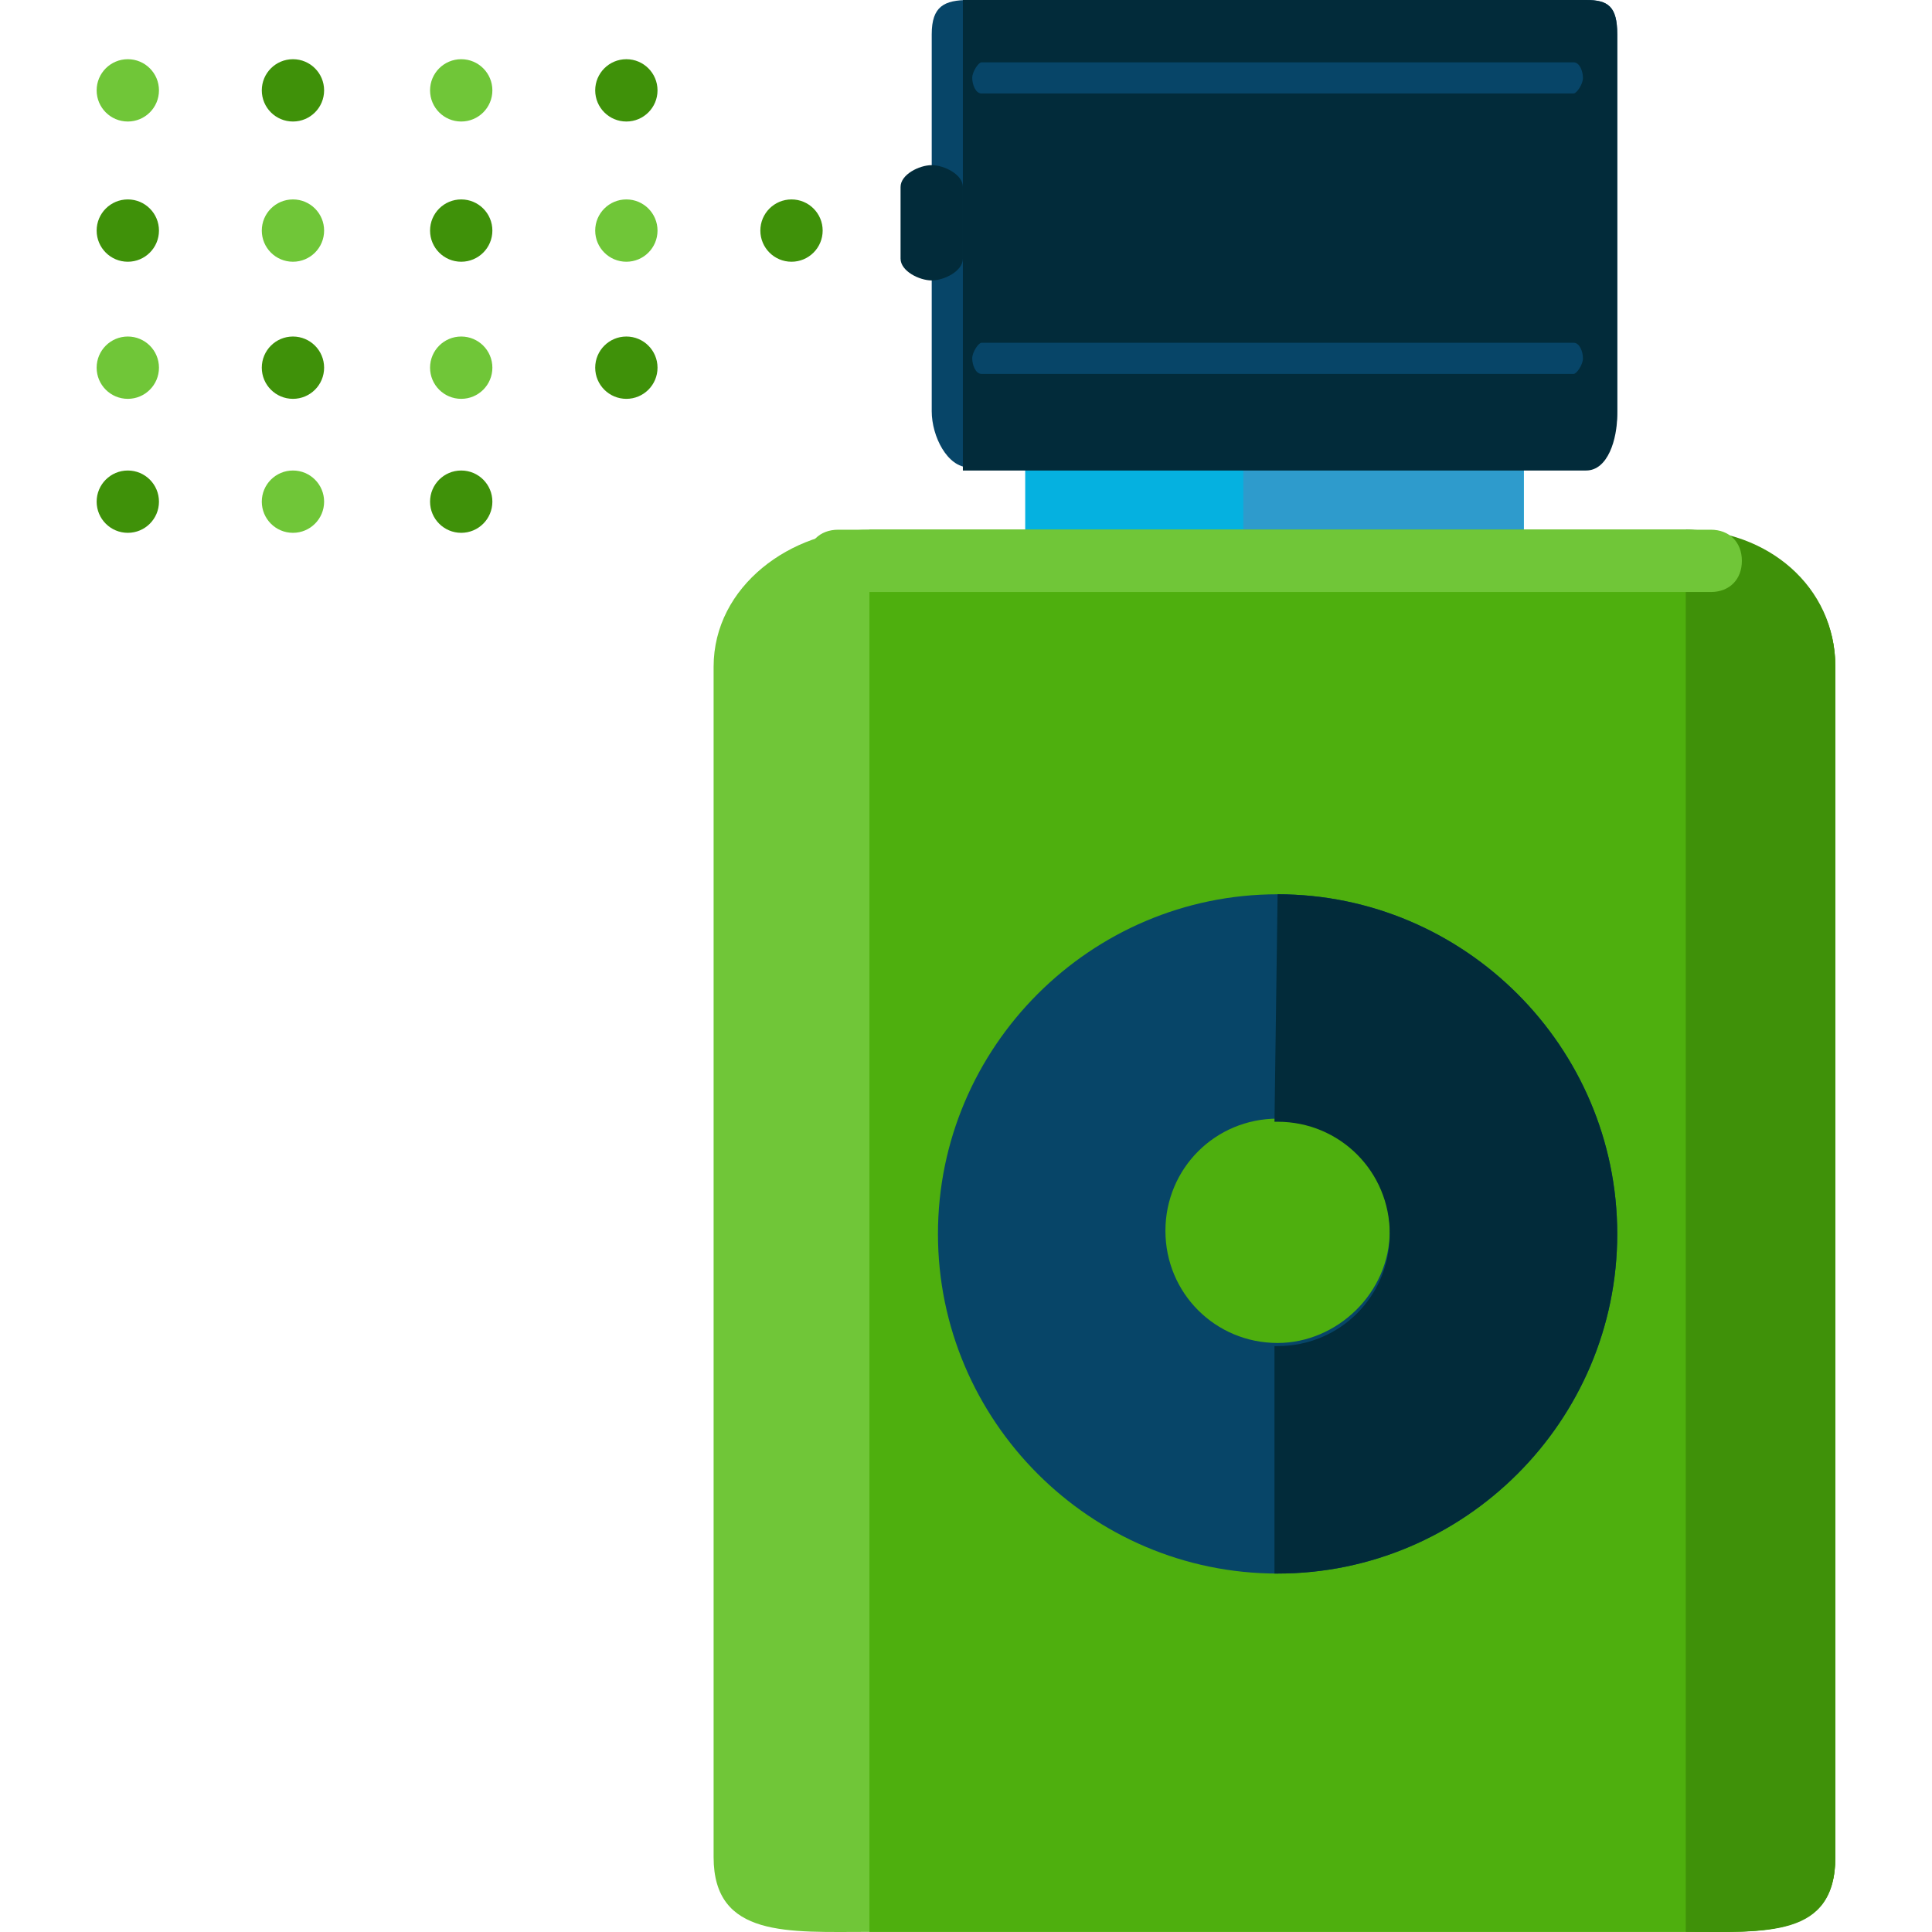 <?xml version="1.0" encoding="iso-8859-1"?>
<!-- Generator: Adobe Illustrator 19.0.0, SVG Export Plug-In . SVG Version: 6.00 Build 0)  -->
<svg version="1.1" id="Layer_1" xmlns="http://www.w3.org/2000/svg" xmlns:xlink="http://www.w3.org/1999/xlink" x="0px" y="0px"
	 viewBox="0 0 496.028 496.028" style="enable-background:new 0 0 496.028 496.028;" xml:space="preserve">
<rect x="263.214" y="112" style="fill:#05B1E0;" width="128" height="24"/>
<rect x="319.214" y="112" style="fill:#2E9BCC;" width="72" height="24"/>
<path style="fill:#70C638;" d="M471.214,476.8c0,20.8-18.4,19.2-39.2,19.2h-208.8c-20.8,0-40,1.6-40-19.2V171.2
	c0-20.8,20-35.2,40-35.2h208.8c20.8,0,39.2,14.4,39.2,35.2V476.8z"/>
<path style="fill:#4EAF0E;" d="M223.214,136h208.8c20.8,0,39.2,14.4,39.2,35.2v305.6c0,20.8-18.4,19.2-39.2,19.2h-208.8"/>
<path style="fill:#3F9109;" d="M432.814,136c20.8,0,38.4,14.4,38.4,35.2v305.6c0,20.8-17.6,19.2-38.4,19.2"/>
<g>
	<path style="fill:#074568;" d="M328.014,229.6c-48,0-87.2,39.2-87.2,87.2s39.2,87.2,87.2,87.2s87.2-39.2,87.2-87.2
		S376.014,229.6,328.014,229.6z M328.014,344.8c-16,0-28.8-12.8-28.8-28.8s12.8-28.8,28.8-28.8s28.8,12.8,28.8,28.8
		S343.214,344.8,328.014,344.8z"/>
	<path style="fill:#074568;" d="M415.214,105.6c0,6.4-2.4,14.4-8,14.4h-158.4c-5.6,0-9.6-8-9.6-14.4V8.8c0-7.2,3.2-8.8,9.6-8.8
		h158.4c5.6,0,8,1.6,8,8.8V105.6z"/>
</g>
<path style="fill:#022B3A;" d="M247.214,0h160c5.6,0,8,1.6,8,8.8v97.6c0,6.4-2.4,14.4-8,14.4h-160"/>
<g>
	<path style="fill:#074568;" d="M406.414,92c0,1.6-1.6,4-2.4,4h-152c-1.6,0-2.4-2.4-2.4-4l0,0c0-1.6,1.6-4,2.4-4h152
		C405.614,88,406.414,90.4,406.414,92L406.414,92z"/>
	<path style="fill:#074568;" d="M406.414,20c0,1.6-1.6,4-2.4,4h-152c-1.6,0-2.4-2.4-2.4-4l0,0c0-1.6,1.6-4,2.4-4h152
		C405.614,16,406.414,18.4,406.414,20L406.414,20z"/>
</g>
<g>
	<path style="fill:#022B3A;" d="M328.014,229.6C328.014,229.6,327.214,229.6,328.014,229.6l-0.8,58.4h0.8c16,0,28.8,12.8,28.8,28.8
		s-12.8,28.8-28.8,28.8h-0.8V404h0.8c48,0,87.2-39.2,87.2-87.2S376.014,229.6,328.014,229.6z"/>
	<path style="fill:#022B3A;" d="M247.214,66.4c0,3.2-4.8,5.6-8,5.6l0,0c-3.2,0-8-2.4-8-5.6V48c0-3.2,4.8-5.6,8-5.6l0,0
		c3.2,0,8,2.4,8,5.6V66.4z"/>
</g>
<path style="fill:#70C638;" d="M447.214,144c0,4.8-3.2,8-8,8h-224c-4.8,0-8-3.2-8-8l0,0c0-4.8,3.2-8,8-8h224
	C444.014,136,447.214,139.2,447.214,144L447.214,144z"/>
<circle style="fill:#3F9109;" cx="203.214" cy="59.2" r="8"/>
<circle style="fill:#70C638;" cx="160.814" cy="59.2" r="8"/>
<circle style="fill:#3F9109;" cx="118.414" cy="59.2" r="8"/>
<circle style="fill:#70C638;" cx="75.214" cy="59.2" r="8"/>
<g>
	<circle style="fill:#3F9109;" cx="32.814" cy="59.2" r="8"/>
	<circle style="fill:#3F9109;" cx="160.814" cy="94.4" r="8"/>
</g>
<circle style="fill:#70C638;" cx="118.414" cy="94.4" r="8"/>
<circle style="fill:#3F9109;" cx="75.214" cy="94.4" r="8"/>
<circle style="fill:#70C638;" cx="32.814" cy="94.4" r="8"/>
<circle style="fill:#3F9109;" cx="118.414" cy="128.8" r="8"/>
<circle style="fill:#70C638;" cx="75.214" cy="128.8" r="8"/>
<g>
	<circle style="fill:#3F9109;" cx="32.814" cy="128.8" r="8"/>
	<circle style="fill:#3F9109;" cx="160.814" cy="23.2" r="8"/>
</g>
<circle style="fill:#70C638;" cx="118.414" cy="23.2" r="8"/>
<circle style="fill:#3F9109;" cx="75.214" cy="23.2" r="8"/>
<circle style="fill:#70C638;" cx="32.814" cy="23.2" r="8"/>
<g>
</g>
<g>
</g>
<g>
</g>
<g>
</g>
<g>
</g>
<g>
</g>
<g>
</g>
<g>
</g>
<g>
</g>
<g>
</g>
<g>
</g>
<g>
</g>
<g>
</g>
<g>
</g>
<g>
</g>
</svg>
